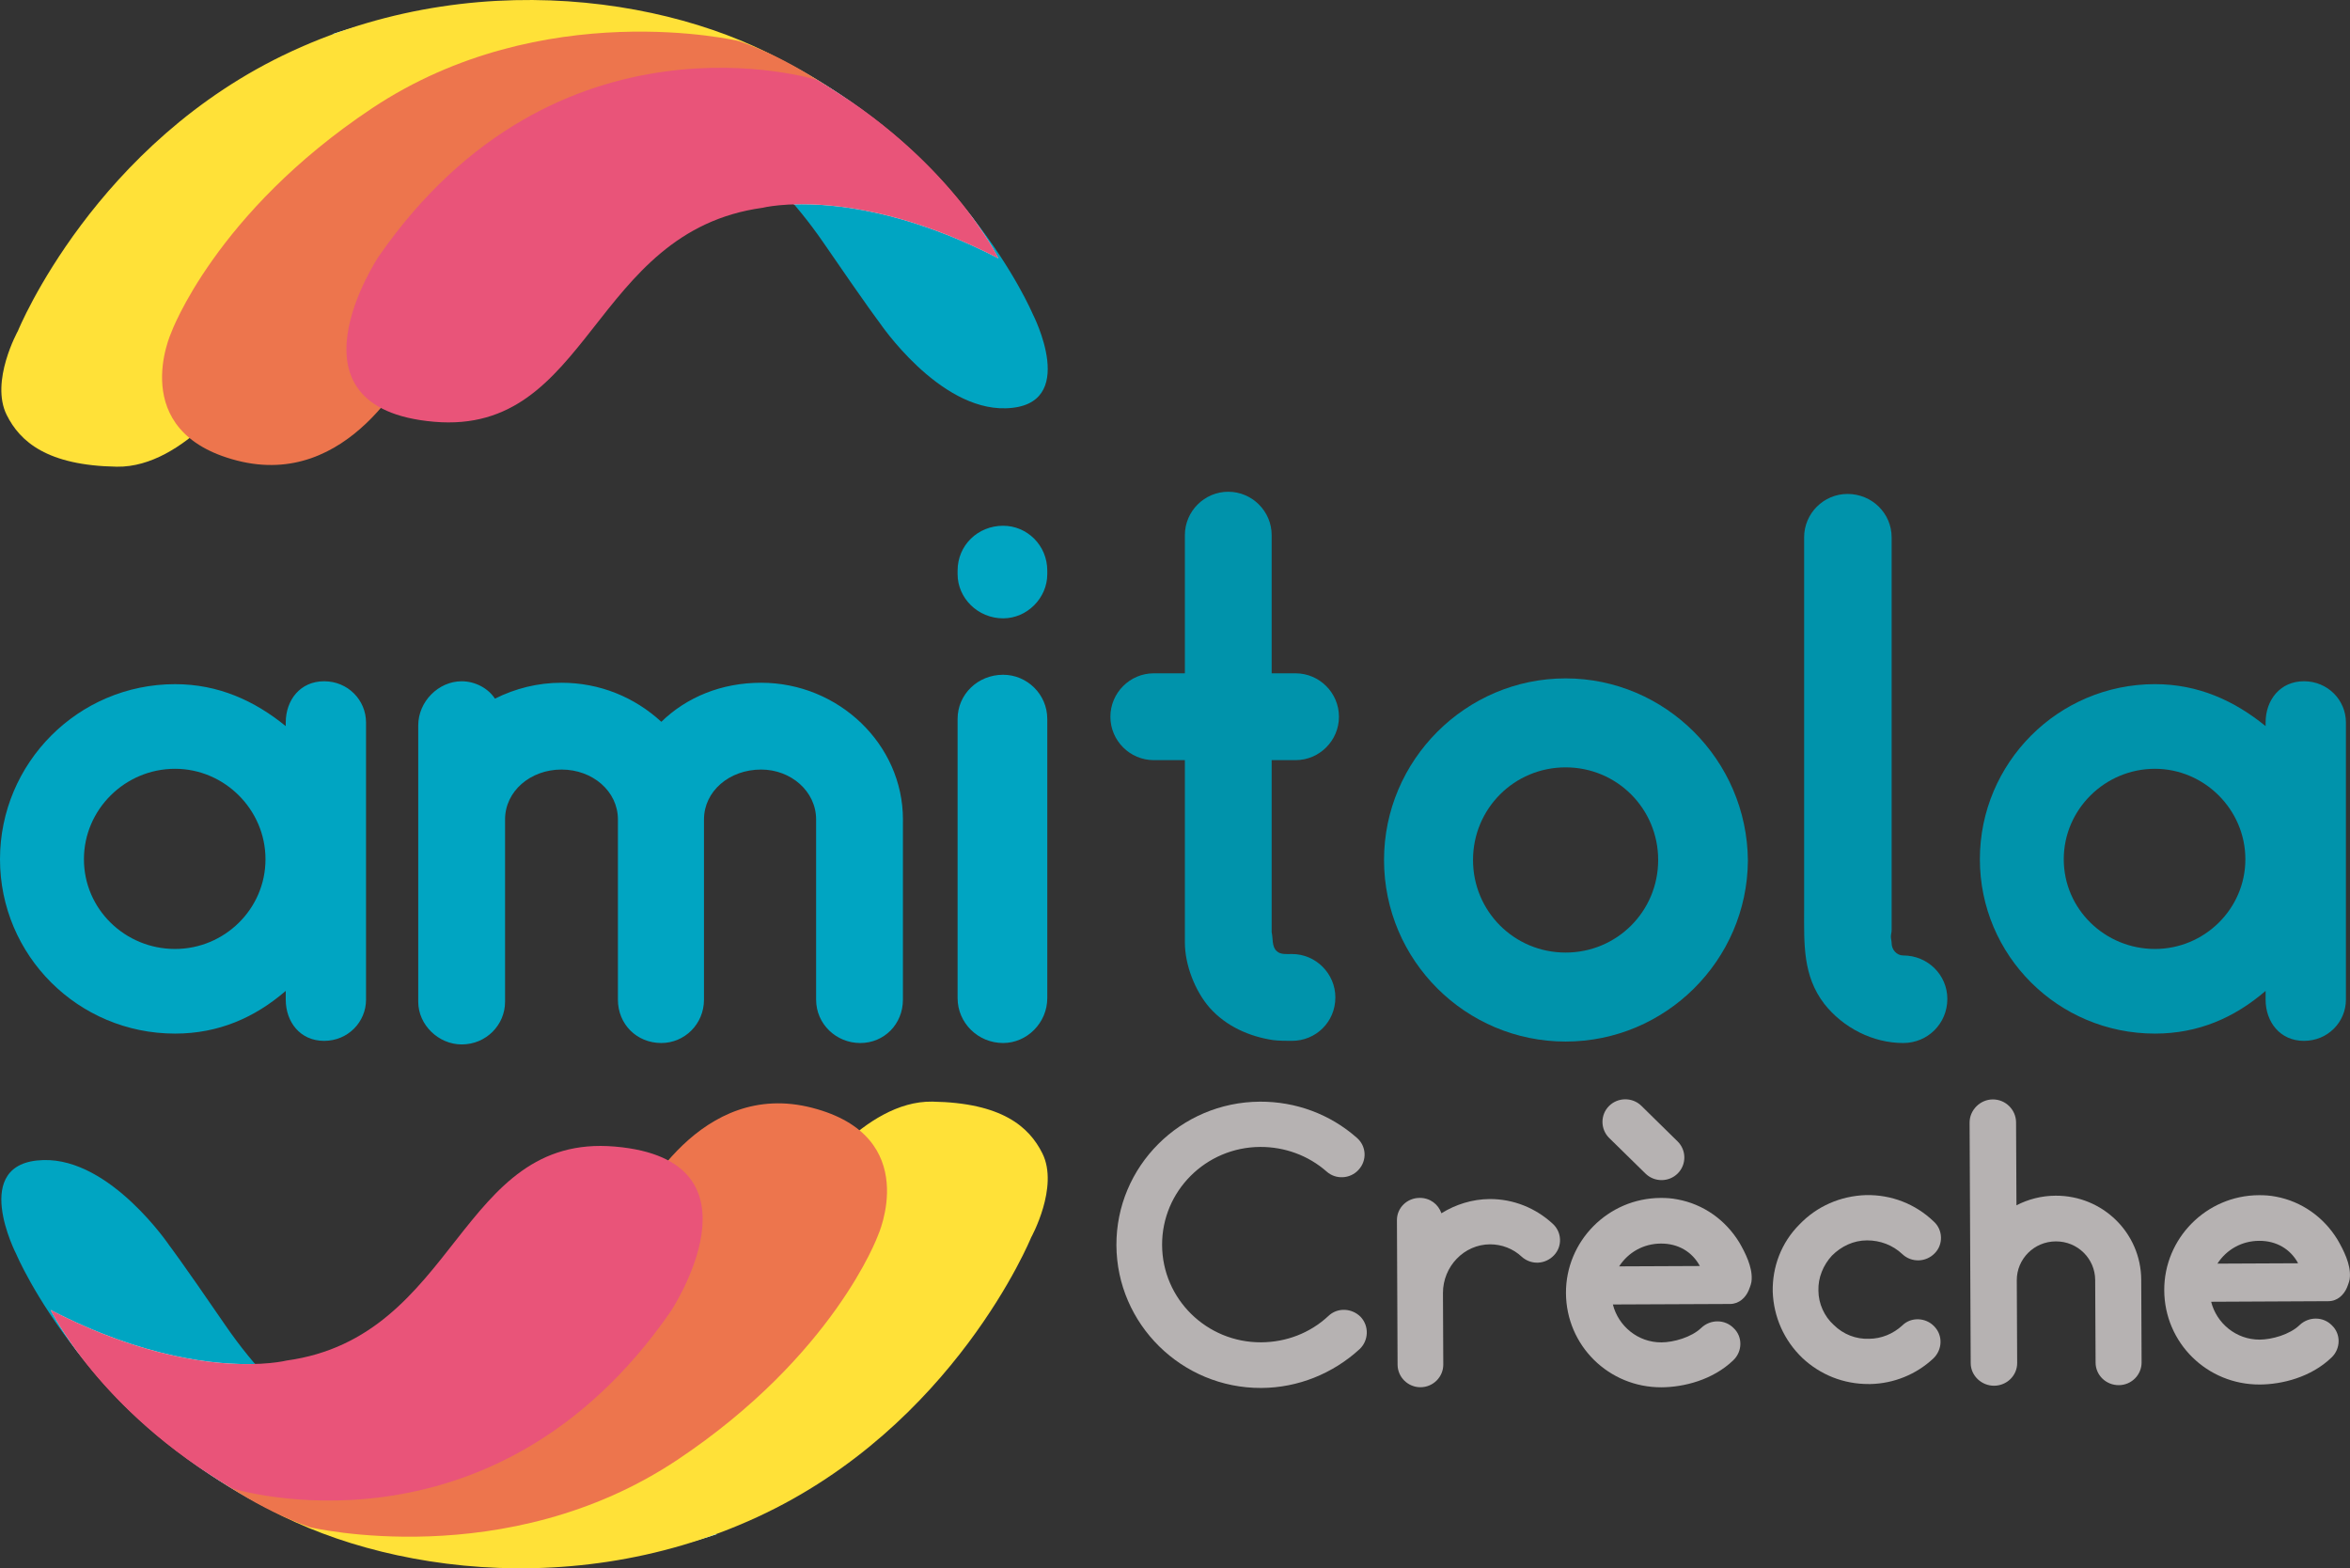 <?xml version="1.0" encoding="utf-8"?>
<!-- Generator: Adobe Illustrator 16.0.0, SVG Export Plug-In . SVG Version: 6.00 Build 0)  -->
<!DOCTYPE svg PUBLIC "-//W3C//DTD SVG 1.1//EN" "http://www.w3.org/Graphics/SVG/1.1/DTD/svg11.dtd">
<svg version="1.1" id="Calque_1" xmlns="http://www.w3.org/2000/svg" xmlns:xlink="http://www.w3.org/1999/xlink" x="0px" y="0px"
	 width="152.927px" height="102.053px" viewBox="0 0 152.927 102.053" enable-background="new 0 0 152.927 102.053"
	 xml:space="preserve">
<rect x="0" y="0" width="152.927" height="102.053" fill="#333333" stroke="none"/>
<g>
	<path fill="#00A5C2" d="M23.82,47.017v18.03c0,1.458-1.177,2.684-2.729,2.684c-1.555,0-2.496-1.226-2.496-2.684V64.48
		c-2.022,1.743-4.377,2.778-7.202,2.778C5.085,67.259,0,62.174,0,55.913c0-6.262,5.085-11.393,11.393-11.393
		c2.825,0,5.18,1.083,7.202,2.731v-0.235c0-1.459,0.941-2.685,2.496-2.685C22.644,44.332,23.82,45.558,23.82,47.017z M17.277,55.913
		c0-3.247-2.683-5.886-5.885-5.886c-3.249,0-5.93,2.639-5.93,5.886c0,3.25,2.681,5.838,5.93,5.838
		C14.595,61.751,17.277,59.163,17.277,55.913z"/>
	<path fill="#00A5C2" d="M58.758,53.466c0,0.094,0,0.14,0,0.188v11.394c0,1.601-1.223,2.824-2.778,2.824
		c-1.552,0-2.871-1.224-2.871-2.824V53.653v-0.188c0-0.048,0-0.094,0-0.142c0-1.836-1.646-3.247-3.576-3.247
		c-2.072,0-3.721,1.411-3.721,3.247v0.142c0,0.094,0,0.14,0,0.188v11.394c0,1.601-1.27,2.824-2.776,2.824
		c-1.602,0-2.825-1.224-2.825-2.824V53.653v-0.188c0-0.048,0-0.094,0-0.142c0-1.836-1.647-3.247-3.671-3.247
		c-2.024,0-3.673,1.411-3.673,3.247v11.864c0,1.504-1.223,2.776-2.824,2.776c-1.507,0-2.826-1.272-2.826-2.776V47.205
		c0-1.555,1.319-2.873,2.826-2.873c0.895,0,1.741,0.471,2.165,1.131c1.318-0.66,2.777-1.035,4.332-1.035
		c2.493,0,4.755,0.94,6.496,2.541c1.647-1.601,3.907-2.541,6.497-2.541c5.036,0,9.226,4.002,9.226,8.896V53.466z"/>
	<path fill="#00A5C2" d="M65.28,40.237c-1.647,0-2.964-1.319-2.964-2.873V37.13c0-1.648,1.316-2.918,2.964-2.918
		c1.556,0,2.872,1.27,2.872,2.918v0.234C68.152,38.918,66.836,40.237,65.28,40.237z M65.28,67.871c-1.647,0-2.964-1.318-2.964-2.919
		V46.78c0-1.6,1.316-2.872,2.964-2.872c1.556,0,2.872,1.272,2.872,2.872v18.172C68.152,66.553,66.836,67.871,65.28,67.871z"/>
	<path fill="#0093AB" d="M86.899,64.904c0,1.601-1.271,2.826-2.824,2.826c-0.425,0-0.801,0-1.226-0.048
		c-1.552-0.236-3.059-0.895-4.142-2.119c-0.941-1.083-1.601-2.776-1.601-4.235V49.464h-2.024c-1.554,0-2.823-1.271-2.823-2.824
		c0-1.554,1.27-2.826,2.823-2.826h2.024v-8.991c0-1.553,1.271-2.824,2.823-2.824c1.555,0,2.825,1.271,2.825,2.824v8.991h1.555
		c1.553,0,2.824,1.272,2.824,2.826c0,1.553-1.271,2.824-2.824,2.824h-1.555v11.203c0.094,0.378,0,0.942,0.331,1.225
		c0.234,0.235,0.657,0.188,0.988,0.188C85.628,62.079,86.899,63.353,86.899,64.904z"/>
	<path fill="#0093AB" d="M101.882,67.776c-6.496,0-11.816-5.273-11.816-11.816c0-6.496,5.32-11.816,11.816-11.816
		s11.816,5.32,11.863,11.863C113.698,62.503,108.378,67.776,101.882,67.776z M101.882,49.934c-3.343,0-6.025,2.686-6.025,6.026
		c0,3.344,2.683,6.025,6.025,6.025c3.342,0,6.024-2.682,6.024-6.025C107.906,52.619,105.224,49.934,101.882,49.934z"/>
	<path fill="#0093AB" d="M126.724,64.999c0,1.602-1.27,2.872-2.871,2.872c-1.979,0-3.908-0.99-5.133-2.542
		c-1.411-1.835-1.316-3.908-1.316-6.12V45.133c0-3.39,0-6.778,0-10.169c0-1.553,1.27-2.822,2.823-2.822
		c1.602,0,2.872,1.27,2.872,2.822v25.562c0,0.141-0.048,0.283-0.048,0.424c0,0.142,0.048,0.283,0.048,0.425
		c0,0.422,0.331,0.799,0.754,0.799C125.454,62.174,126.724,63.446,126.724,64.999z"/>
	<path fill="#0093AB" d="M152.662,47.017v18.03c0,1.458-1.178,2.684-2.731,2.684c-1.553,0-2.496-1.226-2.496-2.684V64.48
		c-2.024,1.743-4.376,2.778-7.2,2.778c-6.309,0-11.394-5.085-11.394-11.346c0-6.262,5.085-11.393,11.394-11.393
		c2.824,0,5.176,1.083,7.2,2.731v-0.235c0-1.459,0.943-2.685,2.496-2.685C151.484,44.332,152.662,45.558,152.662,47.017z
		 M146.118,55.913c0-3.247-2.685-5.886-5.884-5.886c-3.249,0-5.934,2.639-5.934,5.886c0,3.25,2.685,5.838,5.934,5.838
		C143.434,61.751,146.118,59.163,146.118,55.913z"/>
	<g>
		<path fill="#00A5C2" d="M11.043,81.077c0,0-3.839-5.716-8.223-5.589c-4.862,0.133-1.755,6.136-1.755,6.136
			s4.714,11.182,17.541,17.1c12.826,5.923,25.761,1.863,28.064,1.1c0,0-13.047,0.548-18.418-2.413
			c-5.373-2.961-9.791-5.642-13.593-11.182C11.705,81.923,11.043,81.077,11.043,81.077z"/>
		<path opacity="0.8" fill="#FFFFFF" d="M16.605,88.756c3.14,3.658,6.691,5.894,10.818,8.193c0.275,0.154,0.55,0.307,0.829,0.461
			c5.371,2.961,18.418,2.413,18.418,2.413c-2.302,0.764-15.238,4.823-28.064-1.1c-1.769-0.816-3.377-1.734-4.847-2.705
			c-3.883-2.574-6.755-5.542-8.772-8.114c-1.178-1.598-1.692-2.662-1.692-2.662C9.4,88.4,14.093,88.832,16.605,88.756z"/>
		<path fill="#FFE138" d="M52.443,77.274c0,0,3.766-5.664,8.224-5.589c4.531,0.074,6.301,1.632,7.164,3.362
			c1.098,2.191-0.73,5.479-0.73,5.479s-4.998,12.278-17.827,18.196c-12.825,5.923-26.83,3.07-33.772-1.752
			c0,0,14.799,1.861,20.171-1.098c5.371-2.958,9.353-7.905,13.153-13.447C51.782,78.12,52.443,77.274,52.443,77.274z"/>
		<path fill="#ED754D" d="M57.123,80.419c0,0,2.961-6.467-4.276-8.333c-7.235-1.863-11.184,5.812-12.061,7.566
			c-0.876,1.754-9.427,17.648-26.309,13.153c0,0-5.043-0.985-6.688-1.754c0,0,6.029,6.14,12.39,8.332c0,0,12.765,3.035,23.896-4.385
			C54.271,88.202,57.123,80.419,57.123,80.419z"/>
		<g>
			<path fill="#E95479" d="M13.76,96.019c-4.381-2.82-7.182-5.953-8.772-8.114C7.005,90.477,9.877,93.444,13.76,96.019z"/>
		</g>
		<path fill="#E95479" d="M43.637,85.351c0,0,6.578-9.862-3.616-10.741c-10.195-0.88-10.195,12.386-21.378,13.924
			c0,0-6.029,1.532-15.347-3.291c0,0,3.179,6.578,11.839,11.62C15.135,96.862,32.019,102.124,43.637,85.351z"/>
	</g>
	<g>
		<path fill="#00A5C2" d="M57.226,20.979c0,0,3.839,5.715,8.223,5.589c4.862-0.135,1.755-6.137,1.755-6.137
			s-4.714-11.181-17.54-17.1c-12.826-5.923-25.762-1.863-28.064-1.1c0,0,13.046-0.548,18.418,2.413
			c5.372,2.962,9.789,5.642,13.592,11.181C56.564,20.133,57.226,20.979,57.226,20.979z"/>
		<path opacity="0.8" fill="#FFFFFF" d="M51.664,13.3c-3.141-3.659-6.692-5.895-10.819-8.194c-0.275-0.153-0.549-0.306-0.828-0.461
			c-5.372-2.961-18.418-2.413-18.418-2.413c2.302-0.764,15.238-4.823,28.064,1.1c1.768,0.817,3.377,1.735,4.847,2.705
			c3.883,2.574,6.754,5.542,8.772,8.113c1.178,1.6,1.691,2.663,1.691,2.663C58.868,13.654,54.177,13.223,51.664,13.3z"/>
		<path fill="#FFE138" d="M15.825,24.78c0,0-3.765,5.665-8.224,5.589c-4.531-0.074-6.299-1.632-7.163-3.362
			c-1.097-2.191,0.731-5.479,0.731-5.479S6.167,9.25,18.995,3.331c12.826-5.923,26.83-3.07,33.773,1.752c0,0-14.8-1.861-20.17,1.098
			c-5.372,2.958-9.354,7.905-13.155,13.447C16.485,23.935,15.825,24.78,15.825,24.78z"/>
		<path fill="#ED754D" d="M11.146,21.636c0,0-2.962,6.467,4.275,8.333c7.236,1.863,11.185-5.812,12.06-7.566
			c0.877-1.754,9.429-17.648,26.31-13.152c0,0,5.043,0.984,6.688,1.753c0,0-6.028-6.14-12.389-8.332c0,0-12.766-3.035-23.897,4.385
			C13.998,13.853,11.146,21.636,11.146,21.636z"/>
		<g>
			<path fill="#E95479" d="M54.51,6.036c4.381,2.82,7.182,5.954,8.772,8.113C61.264,11.578,58.393,8.61,54.51,6.036z"/>
		</g>
		<path fill="#E95479" d="M24.632,16.704c0,0-6.578,9.863,3.617,10.741c10.194,0.88,10.194-12.386,21.377-13.924
			c0,0,6.029-1.531,15.348,3.291c0,0-3.179-6.578-11.839-11.619C53.135,5.193,36.25-0.069,24.632,16.704z"/>
	</g>
	<g>
		<g>
			<g>
				<g>
					<path fill="#B6B2B2" d="M82.079,90.317c-5.175,0.024-9.404-4.153-9.428-9.285c-0.023-5.128,4.168-9.32,9.343-9.344
						c2.33-0.011,4.562,0.814,6.305,2.352c0.62,0.537,0.678,1.47,0.107,2.086c-0.541,0.593-1.481,0.646-2.079,0.106
						c-1.194-1.049-2.732-1.605-4.318-1.599c-3.541,0.017-6.401,2.875-6.385,6.387c0.016,3.511,2.902,6.344,6.443,6.327
						c1.636-0.008,3.191-0.604,4.377-1.712c0.592-0.568,1.531-0.523,2.106,0.063c0.547,0.587,0.526,1.518-0.066,2.086
						C86.734,89.389,84.459,90.307,82.079,90.317z"/>
					<path fill="#B6B2B2" d="M101.123,81.688c-0.566,0.593-1.481,0.646-2.105,0.083c-0.547-0.513-1.291-0.803-2.058-0.8
						c-1.685,0.008-3.065,1.438-3.059,3.179l0.021,4.64c0.005,0.812-0.662,1.476-1.479,1.48c-0.818,0.004-1.49-0.655-1.495-1.467
						l-0.042-9.401c-0.004-0.811,0.662-1.451,1.48-1.453c0.669-0.004,1.214,0.411,1.415,1c0.917-0.568,2.004-0.919,3.144-0.925
						c1.535-0.005,2.976,0.576,4.094,1.603C101.638,80.165,101.69,81.096,101.123,81.688z"/>
					<path fill="#B6B2B2" d="M112.588,84.852l-7.63,0.033c0.353,1.397,1.622,2.474,3.158,2.466c0.791-0.002,1.954-0.328,2.594-0.943
						c0.594-0.567,1.534-0.57,2.107,0.014c0.597,0.562,0.576,1.52-0.016,2.087c-1.357,1.307-3.26,1.758-4.674,1.765
						c-3.444,0.016-6.205-2.722-6.221-6.134c-0.016-3.362,2.721-6.173,6.164-6.188c0.373-0.002,0.72,0.021,1.09,0.095
						c1.688,0.309,3.127,1.334,4.027,2.803c0.397,0.686,0.849,1.591,0.804,2.402c0,0.222-0.097,0.468-0.194,0.711
						C113.601,84.43,113.181,84.848,112.588,84.852z M105.366,82.405l5.252-0.023c-0.5-0.931-1.418-1.467-2.532-1.461
						C106.945,80.926,105.956,81.494,105.366,82.405z"/>
					<path fill="#B6B2B2" d="M121.608,90.062c-1.635,0.007-3.148-0.599-4.319-1.697c-1.193-1.148-1.869-2.666-1.928-4.312
						c-0.032-1.619,0.557-3.192,1.74-4.376c1.134-1.185,2.666-1.854,4.326-1.91c1.658-0.032,3.222,0.574,4.417,1.724
						c0.595,0.535,0.627,1.493,0.06,2.06c-0.567,0.592-1.51,0.622-2.106,0.06c-0.621-0.587-1.442-0.901-2.308-0.897
						c-0.866,0.003-1.658,0.376-2.275,0.991c-0.565,0.616-0.91,1.431-0.88,2.287c0.004,0.834,0.379,1.668,1.001,2.229
						c0.623,0.612,1.442,0.928,2.285,0.897c0.816-0.002,1.582-0.326,2.173-0.868c0.568-0.568,1.533-0.523,2.081,0.064
						c0.571,0.587,0.53,1.52-0.065,2.086c-1.108,1.035-2.565,1.632-4.104,1.663H121.608z"/>
					<path fill="#B6B2B2" d="M139.365,88.656c0.003,0.81-0.661,1.475-1.479,1.479c-0.839,0.004-1.512-0.654-1.515-1.465
						l-0.026-5.375c-0.005-1.4-1.15-2.523-2.563-2.516c-1.409,0.005-2.545,1.141-2.539,2.537l0.025,5.376
						c0.004,0.81-0.662,1.475-1.503,1.48c-0.819,0.003-1.517-0.656-1.521-1.466l-0.072-15.661c-0.002-0.81,0.687-1.5,1.506-1.504
						c0.842-0.005,1.514,0.68,1.518,1.49l0.025,5.4c0.766-0.396,1.632-0.622,2.548-0.626c3.069-0.014,5.557,2.429,5.572,5.474
						L139.365,88.656z"/>
					<path fill="#B6B2B2" d="M151.521,84.671l-7.63,0.037c0.353,1.397,1.621,2.47,3.158,2.464c0.79-0.003,1.954-0.327,2.594-0.943
						c0.596-0.567,1.535-0.572,2.106,0.014c0.596,0.562,0.575,1.519-0.017,2.086c-1.355,1.308-3.261,1.758-4.671,1.764
						c-3.443,0.018-6.207-2.719-6.222-6.131c-0.018-3.362,2.723-6.174,6.163-6.189c0.37-0.002,0.721,0.021,1.092,0.093
						c1.685,0.311,3.126,1.336,4.023,2.804c0.398,0.687,0.853,1.591,0.805,2.403c0.002,0.22-0.098,0.466-0.193,0.712
						C152.53,84.252,152.115,84.669,151.521,84.671z M144.299,82.227l5.252-0.024c-0.501-0.929-1.418-1.466-2.533-1.46
						C145.878,80.746,144.889,81.315,144.299,82.227z"/>
				</g>
			</g>
			<g>
				<g>
					<path fill="#B6B2B2" d="M109.18,76.357c-0.573,0.577-1.518,0.58-2.1,0.009l-2.361-2.315c-0.579-0.571-0.585-1.509-0.009-2.083
						c0.576-0.575,1.523-0.579,2.102-0.011l2.357,2.315C109.752,74.844,109.756,75.78,109.18,76.357z"/>
				</g>
			</g>
		</g>
	</g>
</g>
</svg>
